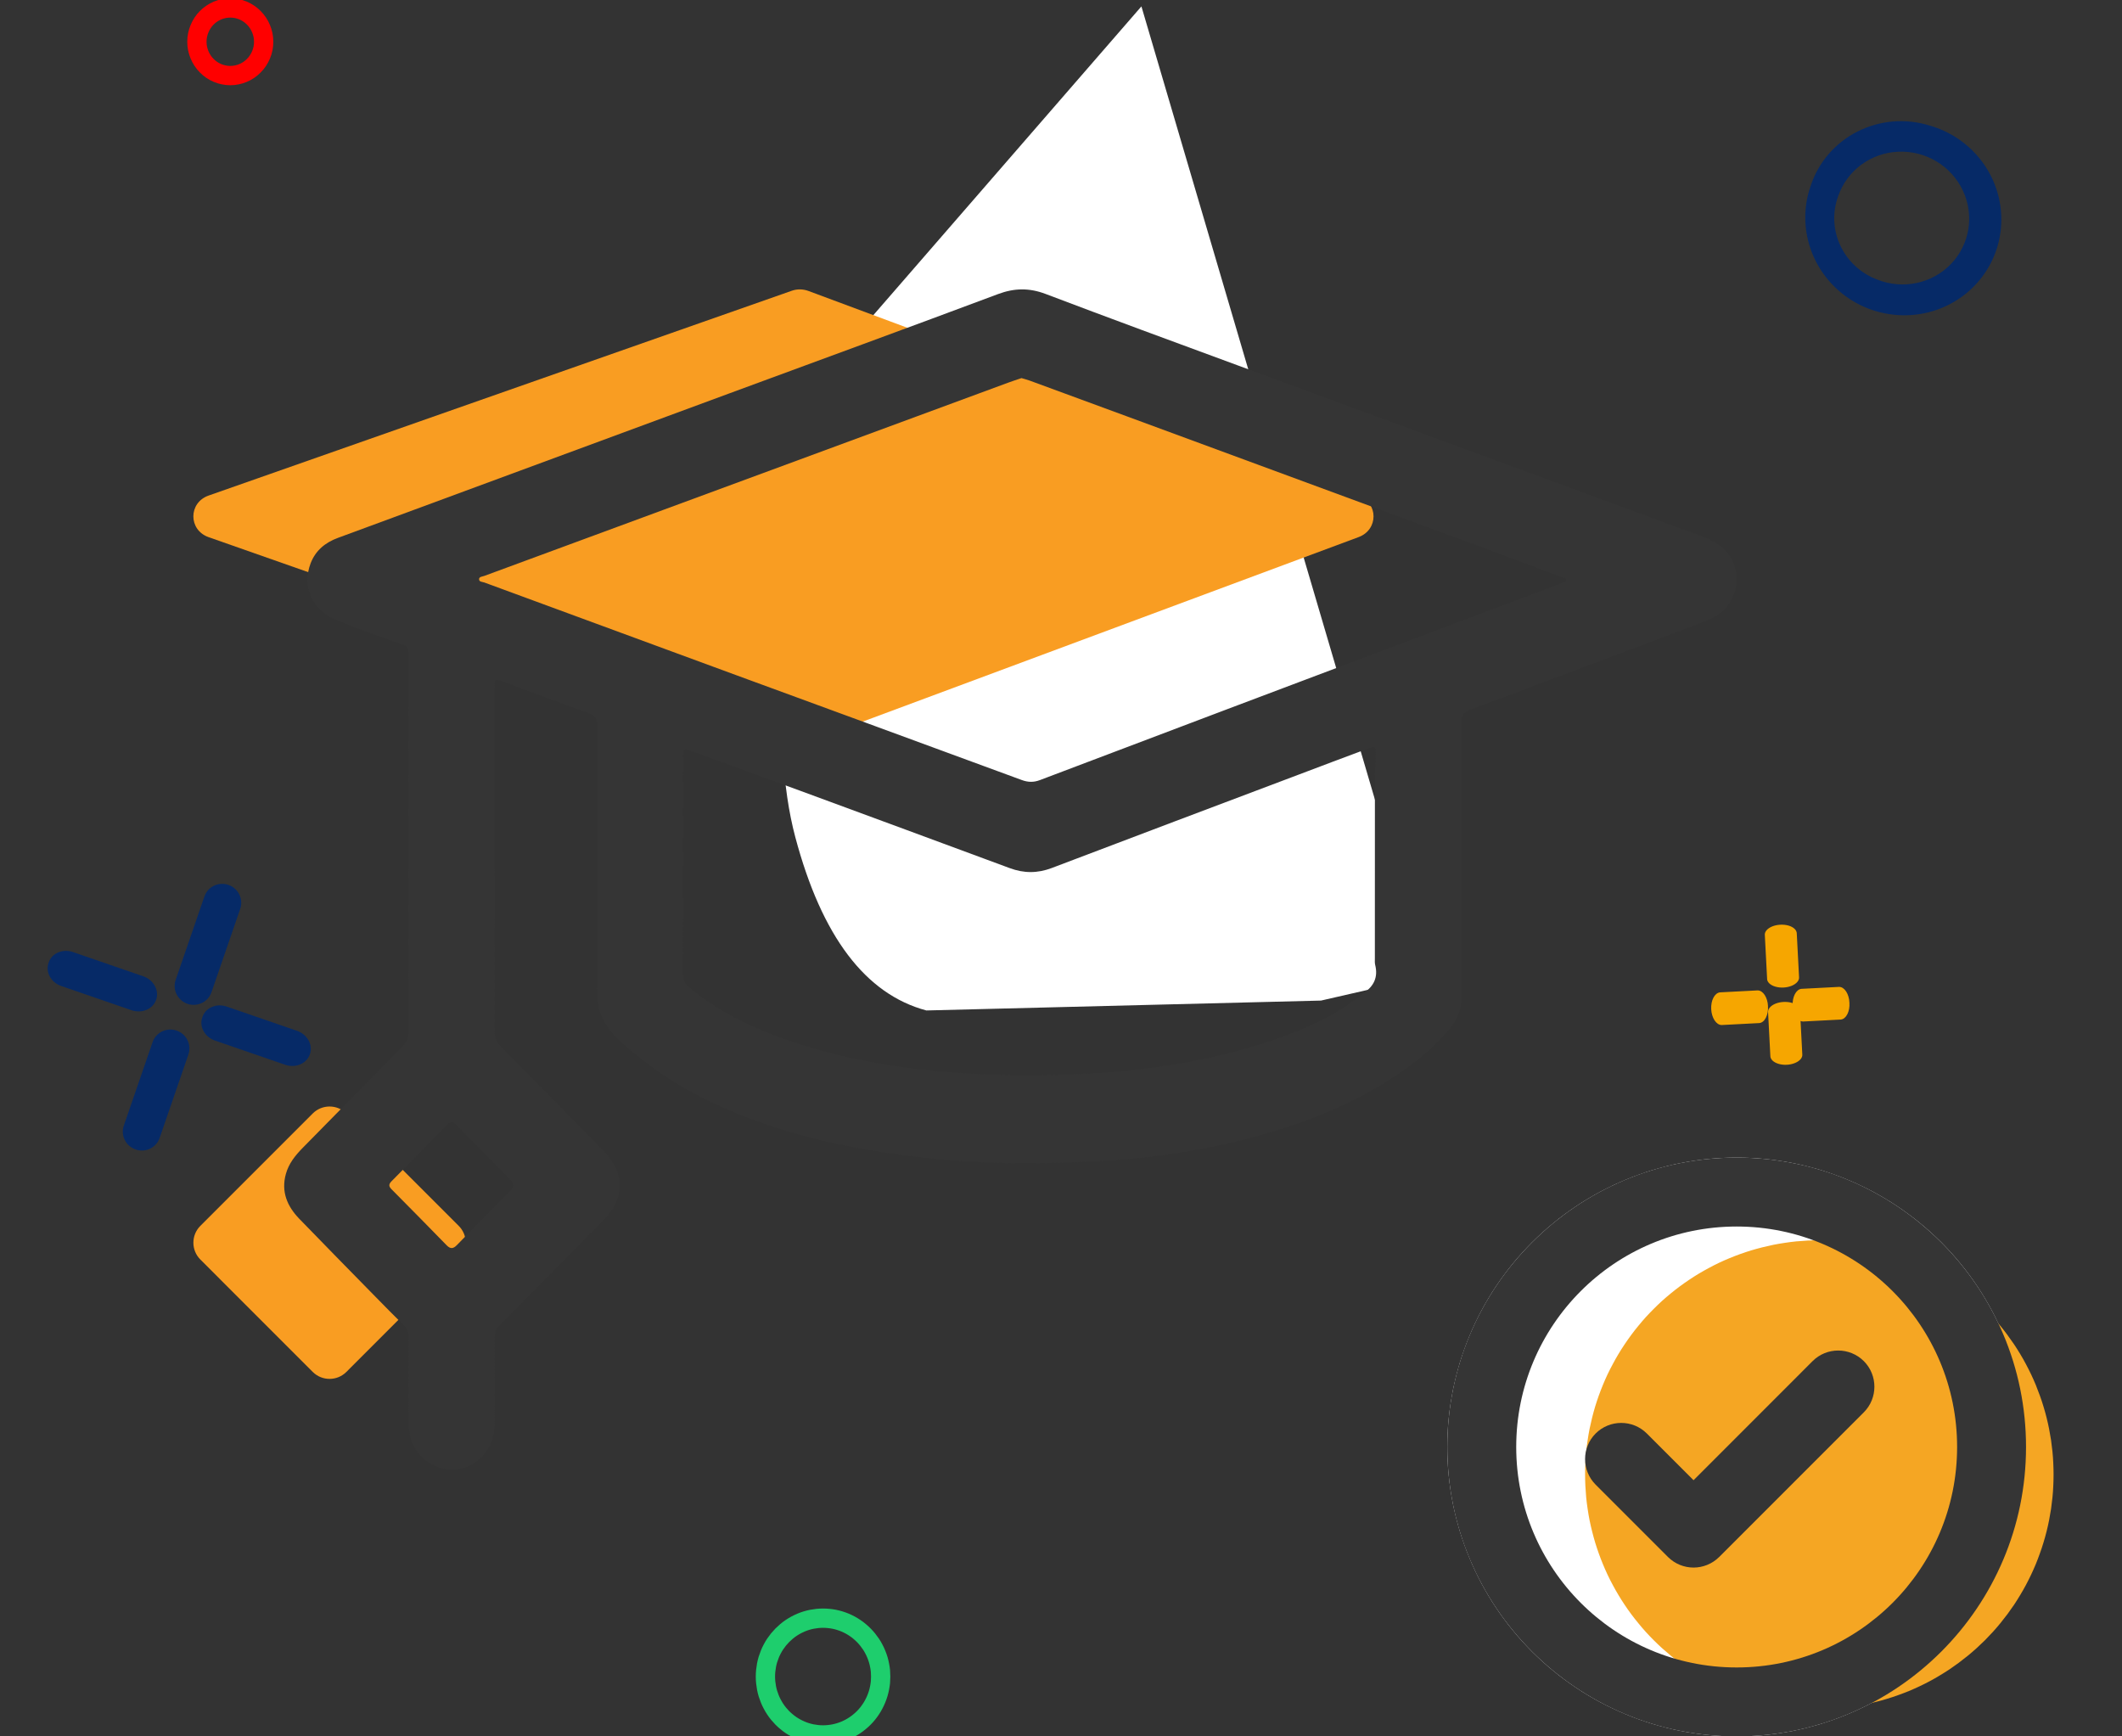 <?xml version="1.0" encoding="utf-8" ?>
<svg xmlns="http://www.w3.org/2000/svg" xmlns:xlink="http://www.w3.org/1999/xlink" width="44" height="36">
	<rect width="100%" height="100%" fill="#333333" stroke="none"/>
	<path fill="#062A67" transform="matrix(-0.946 -0.326 0.326 -0.946 40.738 7.087)" d="M2.131 4.001C1.3 4.04 0.529 3.577 0.184 2.833C-0.162 2.088 -0.012 1.212 0.562 0.62C1.136 0.028 2.019 -0.161 2.791 0.143C3.563 0.448 4.07 1.183 4.07 2.001C4.094 3.079 3.227 3.974 2.131 4.001L2.131 4.001ZM2.131 0.629C1.561 0.603 1.032 0.92 0.795 1.431C0.558 1.942 0.661 2.543 1.055 2.949C1.449 3.356 2.054 3.485 2.584 3.276C3.114 3.068 3.461 2.563 3.462 2.001C3.478 1.262 2.883 0.648 2.131 0.629L2.131 0.629Z"/>
	<path fill="#062A67" transform="matrix(-0.946 -0.326 0.326 -0.946 5.434 24.736)" d="M3.164 2.202L3.164 0.405C3.17 0.263 3.097 0.128 2.973 0.055C2.849 -0.018 2.694 -0.018 2.57 0.055C2.446 0.128 2.373 0.263 2.379 0.405L2.379 2.202C2.373 2.344 2.446 2.479 2.57 2.552C2.694 2.625 2.849 2.625 2.973 2.552C3.097 2.479 3.17 2.344 3.164 2.202L3.164 2.202ZM3.132 5.405L3.132 3.609C3.138 3.466 3.065 3.332 2.941 3.259C2.817 3.185 2.663 3.185 2.539 3.259C2.415 3.332 2.341 3.466 2.347 3.609L2.347 5.405C2.341 5.548 2.415 5.683 2.539 5.756C2.663 5.829 2.817 5.829 2.941 5.756C3.065 5.683 3.138 5.548 3.132 5.405L3.132 5.405ZM5.737 3.073C5.742 2.872 5.565 2.705 5.341 2.701L3.774 2.701C3.553 2.711 3.38 2.874 3.38 3.073C3.38 3.272 3.553 3.435 3.774 3.445L5.341 3.445C5.565 3.44 5.742 3.274 5.737 3.073L5.737 3.073ZM2.357 3.043C2.362 2.842 2.185 2.675 1.962 2.67L0.394 2.67C0.173 2.68 -1.8189894e-12 2.844 -1.8189894e-12 3.043C-1.8189894e-12 3.242 0.173 3.405 0.394 3.415L1.96 3.415C2.068 3.413 2.17 3.373 2.244 3.303C2.319 3.233 2.359 3.14 2.357 3.043L2.357 3.043Z"/>
	<path fill="#F6A600" transform="matrix(0.999 -0.052 0.052 0.999 35.395 19.251)" d="M1.853 1.101L1.853 0.203C1.858 0.131 1.796 0.064 1.692 0.027C1.587 -0.009 1.456 -0.009 1.351 0.027C1.247 0.064 1.184 0.131 1.19 0.203L1.19 1.101C1.184 1.172 1.247 1.239 1.351 1.276C1.456 1.313 1.587 1.313 1.692 1.276C1.796 1.239 1.858 1.172 1.853 1.101L1.853 1.101ZM1.837 2.703L1.837 1.805C1.843 1.733 1.781 1.666 1.676 1.629C1.571 1.593 1.44 1.593 1.336 1.629C1.231 1.666 1.169 1.733 1.174 1.805L1.174 2.703C1.169 2.774 1.231 2.841 1.336 2.878C1.44 2.915 1.571 2.915 1.676 2.878C1.781 2.841 1.843 2.774 1.837 2.703L1.837 2.703ZM2.868 1.689C2.871 1.506 2.782 1.355 2.671 1.35L1.887 1.35C1.776 1.359 1.69 1.508 1.69 1.689C1.69 1.87 1.776 2.019 1.887 2.028L2.671 2.028C2.782 2.024 2.871 1.872 2.868 1.689L2.868 1.689ZM1.179 1.674C1.181 1.491 1.093 1.34 0.981 1.335L0.197 1.335C0.087 1.344 0 1.493 0 1.674C0 1.855 0.087 2.004 0.197 2.013L0.98 2.013C1.034 2.011 1.085 1.975 1.122 1.911C1.159 1.847 1.18 1.762 1.178 1.674L1.179 1.674Z"/>
	<path fill="none" stroke="#1ECE6D" stroke-width="0.4" stroke-miterlimit="5" transform="translate(15.871 33.549)" d="M2.39 1.211Q2.39 1.27 2.385 1.329Q2.379 1.388 2.367 1.447Q2.356 1.505 2.339 1.562Q2.322 1.619 2.299 1.674Q2.277 1.729 2.249 1.781Q2.222 1.834 2.189 1.883Q2.156 1.933 2.119 1.979Q2.082 2.025 2.04 2.067Q1.999 2.109 1.953 2.146Q1.908 2.184 1.859 2.217Q1.81 2.25 1.759 2.278Q1.707 2.306 1.653 2.329Q1.598 2.352 1.542 2.369Q1.486 2.386 1.428 2.398Q1.371 2.409 1.312 2.415Q1.254 2.421 1.195 2.421Q1.136 2.421 1.078 2.415Q1.02 2.409 0.962 2.398Q0.904 2.386 0.848 2.369Q0.792 2.352 0.738 2.329Q0.684 2.306 0.632 2.278Q0.58 2.25 0.531 2.217Q0.482 2.184 0.437 2.146Q0.392 2.109 0.35 2.067Q0.309 2.025 0.271 1.979Q0.234 1.933 0.201 1.883Q0.169 1.834 0.141 1.781Q0.113 1.729 0.091 1.674Q0.069 1.619 0.051 1.562Q0.034 1.505 0.023 1.447Q0.012 1.388 0.006 1.329Q0 1.27 0 1.211Q0 1.151 0.006 1.092Q0.012 1.033 0.023 0.974Q0.034 0.916 0.051 0.859Q0.069 0.802 0.091 0.747Q0.113 0.692 0.141 0.64Q0.169 0.587 0.201 0.538Q0.234 0.489 0.271 0.443Q0.309 0.397 0.35 0.355Q0.392 0.313 0.437 0.275Q0.482 0.237 0.531 0.204Q0.58 0.171 0.632 0.143Q0.684 0.115 0.738 0.092Q0.792 0.069 0.848 0.052Q0.904 0.035 0.962 0.023Q1.02 0.012 1.078 0.006Q1.136 0 1.195 0Q1.254 0 1.312 0.006Q1.371 0.012 1.428 0.023Q1.486 0.035 1.542 0.052Q1.598 0.069 1.653 0.092Q1.707 0.115 1.759 0.143Q1.81 0.171 1.859 0.204Q1.908 0.237 1.953 0.275Q1.999 0.313 2.04 0.355Q2.082 0.397 2.119 0.443Q2.156 0.489 2.189 0.538Q2.222 0.587 2.249 0.64Q2.277 0.692 2.299 0.747Q2.322 0.802 2.339 0.859Q2.356 0.916 2.367 0.974Q2.379 1.033 2.385 1.092Q2.39 1.151 2.39 1.211Z"/>
	<path fill="none" stroke="red" stroke-width="0.4" stroke-miterlimit="5" transform="translate(4.083 0.165)" d="M1.384 0.701Q1.384 0.77 1.371 0.838Q1.357 0.905 1.331 0.969Q1.305 1.033 1.267 1.09Q1.229 1.148 1.181 1.196Q1.133 1.245 1.076 1.284Q1.02 1.322 0.957 1.348Q0.894 1.375 0.827 1.388Q0.76 1.402 0.692 1.402Q0.624 1.402 0.557 1.388Q0.49 1.375 0.427 1.348Q0.364 1.322 0.308 1.284Q0.251 1.245 0.203 1.196Q0.154 1.148 0.117 1.09Q0.079 1.033 0.053 0.969Q0.027 0.905 0.013 0.838Q0 0.77 0 0.701Q0 0.632 0.013 0.564Q0.027 0.496 0.053 0.433Q0.079 0.369 0.117 0.311Q0.154 0.254 0.203 0.205Q0.251 0.156 0.308 0.118Q0.364 0.08 0.427 0.053Q0.49 0.027 0.557 0.013Q0.624 0 0.692 0Q0.76 0 0.827 0.013Q0.894 0.027 0.957 0.053Q1.02 0.08 1.076 0.118Q1.133 0.156 1.181 0.205Q1.229 0.254 1.267 0.311Q1.305 0.369 1.331 0.433Q1.357 0.496 1.371 0.564Q1.384 0.632 1.384 0.701Z"/>
	<path fill="white" transform="matrix(0.259 0.966 -0.966 0.259 24.161 0)" d="M0 0.511L20.954 0L20.871 2.252L18.95 10.208C18.297 11.34 16.906 11.905 14.778 11.902C12.65 11.899 9.544 10.797 5.458 8.596L0 0.511Z" fill-rule="evenodd"/>
	<path fill="#F99D22" transform="matrix(-1 0 0 1 28.48 6)" d="M11.718 0.032L0.307 4.278C-0.103 4.43 -0.103 4.982 0.308 5.135L11.718 9.38C11.829 9.421 11.951 9.422 12.062 9.383L24.154 5.137C24.576 4.989 24.576 4.422 24.154 4.274L12.062 0.028C11.951 -0.011 11.829 -0.009 11.718 0.032" fill-rule="evenodd"/>
	<path fill="#F99D22" transform="matrix(-1 0 0 1 9.657 22.941)" d="M5.503 3.172L3.172 5.503C2.98 5.695 2.667 5.695 2.475 5.503L0.145 3.172C-0.048 2.98 -0.048 2.667 0.145 2.475L2.475 0.144C2.667 -0.048 2.98 -0.048 3.172 0.144L5.503 2.475C5.695 2.667 5.695 2.98 5.503 3.172" fill-rule="evenodd"/>
	<path fill="#353535" transform="matrix(-1 0 0 1 36.01 6)" d="M26.649 17.265C26.599 17.264 26.569 17.3 26.539 17.331C26.168 17.707 25.799 18.085 25.427 18.46C25.348 18.54 25.344 18.603 25.426 18.685C25.799 19.059 26.169 19.436 26.537 19.815C26.611 19.891 26.67 19.898 26.747 19.82C27.126 19.431 27.507 19.044 27.889 18.659C27.953 18.595 27.953 18.553 27.889 18.488C27.506 18.103 27.127 17.714 26.746 17.327C26.719 17.299 26.692 17.268 26.649 17.265M21.848 11.96L21.845 11.96C21.845 11.206 21.845 10.453 21.844 9.699C21.844 9.526 21.825 9.515 21.666 9.574C20.914 9.848 20.162 10.121 19.411 10.397C17.965 10.93 16.519 11.462 15.074 11.998C14.78 12.108 14.496 12.108 14.201 11.996C12.498 11.348 10.794 10.706 9.09 10.063C8.608 9.881 8.126 9.698 7.643 9.519C7.498 9.465 7.481 9.479 7.483 9.638C7.485 9.797 7.501 9.956 7.501 10.116C7.502 11.368 7.502 12.621 7.502 13.873C7.502 13.918 7.506 13.965 7.495 14.007C7.433 14.258 7.521 14.444 7.727 14.583C7.755 14.602 7.781 14.626 7.808 14.647C8.327 15.053 8.916 15.323 9.531 15.536C10.996 16.044 12.512 16.244 14.05 16.282C14.76 16.3 15.47 16.289 16.18 16.24C17.274 16.164 18.348 15.988 19.396 15.657C20.234 15.393 21.031 15.041 21.72 14.47C21.818 14.388 21.851 14.3 21.851 14.175C21.846 13.437 21.848 12.698 21.848 11.96M14.829 1.839C14.771 1.857 14.714 1.871 14.659 1.891C13.991 2.136 13.323 2.382 12.655 2.628C10.325 3.487 7.994 4.345 5.664 5.205C4.983 5.457 4.302 5.712 3.622 5.967C3.589 5.979 3.533 5.977 3.536 6.031C3.539 6.07 3.586 6.072 3.617 6.084C3.662 6.103 3.708 6.122 3.754 6.139C4.723 6.503 5.693 6.866 6.662 7.232C9.258 8.21 11.853 9.189 14.446 10.173C14.581 10.224 14.696 10.219 14.826 10.171C16.802 9.443 18.78 8.719 20.756 7.994C22.493 7.356 24.23 6.717 25.966 6.077C26.008 6.062 26.081 6.067 26.076 6.003C26.073 5.957 26.008 5.954 25.968 5.94C25.043 5.598 24.117 5.257 23.191 4.916C20.497 3.922 17.803 2.928 15.109 1.935C15.017 1.901 14.924 1.871 14.829 1.839M25.752 11.823C25.752 10.635 25.752 9.447 25.752 8.26C25.752 8.065 25.752 8.067 25.567 8.136C24.982 8.353 24.4 8.574 23.812 8.782C23.665 8.833 23.619 8.908 23.62 9.062C23.625 10.893 23.618 12.725 23.63 14.556C23.633 14.979 23.468 15.288 23.175 15.562C22.203 16.469 21.049 17.028 19.803 17.416C18.698 17.761 17.563 17.939 16.415 18.046C15.441 18.137 14.465 18.129 13.492 18.089C12.089 18.032 10.706 17.816 9.362 17.381C8.323 17.045 7.348 16.575 6.492 15.874C6.297 15.715 6.124 15.53 5.958 15.339C5.786 15.141 5.702 14.907 5.703 14.641C5.705 12.754 5.703 10.868 5.71 8.982C5.71 8.837 5.664 8.768 5.534 8.72C3.948 8.126 2.364 7.527 0.779 6.93C0.557 6.847 0.341 6.759 0.188 6.558C-0.135 6.134 -0.032 5.542 0.42 5.259C0.533 5.188 0.657 5.141 0.782 5.096C3.964 3.924 7.148 2.754 10.33 1.581C11.666 1.089 13.002 0.598 14.333 0.093C14.67 -0.034 14.978 -0.029 15.315 0.097C17.172 0.792 19.034 1.473 20.895 2.159C23.064 2.96 25.232 3.761 27.401 4.561C27.935 4.758 28.47 4.954 29.004 5.152C29.264 5.248 29.467 5.411 29.57 5.681C29.751 6.159 29.537 6.654 29.044 6.853C28.589 7.037 28.126 7.2 27.663 7.364C27.567 7.398 27.536 7.444 27.536 7.545C27.538 10.17 27.539 12.794 27.536 15.419C27.536 15.544 27.594 15.623 27.672 15.703C28.359 16.4 29.044 17.1 29.732 17.797C29.886 17.954 30.023 18.122 30.083 18.341C30.184 18.708 30.054 19.009 29.807 19.266C29.295 19.796 28.778 20.32 28.262 20.847C28.051 21.062 27.84 21.278 27.625 21.489C27.559 21.554 27.536 21.624 27.537 21.715C27.539 22.314 27.543 22.913 27.535 23.511C27.529 23.893 27.371 24.201 27.026 24.376C26.441 24.674 25.763 24.232 25.754 23.547C25.747 22.943 25.75 22.34 25.754 21.736C25.755 21.628 25.725 21.551 25.648 21.473C24.926 20.748 24.208 20.019 23.489 19.29C23.049 18.844 23.048 18.317 23.489 17.867C24.195 17.147 24.903 16.428 25.613 15.712C25.711 15.614 25.755 15.512 25.755 15.37C25.75 14.188 25.752 13.005 25.752 11.823" fill-rule="evenodd"/>
	<path fill="white" transform="translate(30.01 24)" d="M12 6Q12 6.147 11.993 6.294Q11.986 6.442 11.971 6.588Q11.957 6.735 11.935 6.88Q11.913 7.026 11.885 7.171Q11.856 7.315 11.82 7.458Q11.784 7.601 11.742 7.742Q11.699 7.883 11.649 8.021Q11.6 8.16 11.543 8.296Q11.487 8.432 11.424 8.565Q11.361 8.698 11.292 8.828Q11.222 8.958 11.146 9.085Q11.071 9.211 10.989 9.333Q10.907 9.456 10.819 9.574Q10.732 9.693 10.638 9.806Q10.545 9.92 10.446 10.029Q10.347 10.138 10.243 10.243Q10.138 10.347 10.029 10.446Q9.92 10.545 9.806 10.638Q9.693 10.732 9.574 10.819Q9.456 10.907 9.333 10.989Q9.211 11.071 9.085 11.146Q8.958 11.222 8.828 11.292Q8.698 11.361 8.565 11.424Q8.432 11.487 8.296 11.543Q8.16 11.6 8.021 11.649Q7.883 11.699 7.742 11.742Q7.601 11.784 7.458 11.82Q7.315 11.856 7.171 11.885Q7.026 11.913 6.88 11.935Q6.735 11.957 6.588 11.971Q6.442 11.986 6.294 11.993Q6.147 12 6 12Q5.853 12 5.706 11.993Q5.558 11.986 5.412 11.971Q5.265 11.957 5.12 11.935Q4.974 11.913 4.829 11.885Q4.685 11.856 4.542 11.82Q4.399 11.784 4.258 11.742Q4.117 11.699 3.979 11.649Q3.84 11.6 3.704 11.543Q3.568 11.487 3.435 11.424Q3.302 11.361 3.172 11.292Q3.042 11.222 2.915 11.146Q2.789 11.071 2.667 10.989Q2.544 10.907 2.426 10.819Q2.307 10.732 2.194 10.638Q2.08 10.545 1.971 10.446Q1.862 10.347 1.757 10.243Q1.653 10.138 1.554 10.029Q1.455 9.92 1.362 9.806Q1.268 9.693 1.181 9.574Q1.093 9.456 1.011 9.333Q0.929 9.211 0.854 9.085Q0.778 8.958 0.708 8.828Q0.639 8.698 0.576 8.565Q0.513 8.432 0.457 8.296Q0.4 8.16 0.351 8.021Q0.301 7.883 0.258 7.742Q0.216 7.601 0.18 7.458Q0.144 7.315 0.115 7.171Q0.087 7.026 0.065 6.88Q0.043 6.735 0.029 6.588Q0.014 6.442 0.007 6.294Q0 6.147 0 6Q0 5.853 0.007 5.706Q0.014 5.558 0.029 5.412Q0.043 5.265 0.065 5.12Q0.087 4.974 0.115 4.829Q0.144 4.685 0.18 4.542Q0.216 4.399 0.258 4.258Q0.301 4.117 0.351 3.979Q0.4 3.84 0.457 3.704Q0.513 3.568 0.576 3.435Q0.639 3.302 0.708 3.172Q0.778 3.042 0.854 2.915Q0.929 2.789 1.011 2.667Q1.093 2.544 1.181 2.426Q1.268 2.307 1.362 2.194Q1.455 2.08 1.554 1.971Q1.653 1.862 1.757 1.757Q1.862 1.653 1.971 1.554Q2.08 1.455 2.194 1.362Q2.307 1.268 2.426 1.181Q2.544 1.093 2.667 1.011Q2.789 0.929 2.915 0.854Q3.042 0.778 3.172 0.708Q3.302 0.639 3.435 0.576Q3.568 0.513 3.704 0.457Q3.84 0.4 3.979 0.351Q4.117 0.301 4.258 0.258Q4.399 0.216 4.542 0.18Q4.685 0.144 4.829 0.115Q4.974 0.087 5.12 0.065Q5.265 0.043 5.412 0.029Q5.558 0.014 5.706 0.007Q5.853 0 6 0Q6.147 0 6.294 0.007Q6.442 0.014 6.588 0.029Q6.735 0.043 6.88 0.065Q7.026 0.087 7.171 0.115Q7.315 0.144 7.458 0.18Q7.601 0.216 7.742 0.258Q7.883 0.301 8.021 0.351Q8.16 0.4 8.296 0.457Q8.432 0.513 8.565 0.576Q8.698 0.639 8.828 0.708Q8.958 0.778 9.085 0.854Q9.211 0.929 9.333 1.011Q9.456 1.093 9.574 1.181Q9.693 1.268 9.806 1.362Q9.92 1.455 10.029 1.554Q10.138 1.653 10.243 1.757Q10.347 1.862 10.446 1.971Q10.545 2.08 10.638 2.194Q10.732 2.307 10.819 2.426Q10.907 2.544 10.989 2.667Q11.071 2.789 11.146 2.915Q11.222 3.042 11.292 3.172Q11.361 3.302 11.424 3.435Q11.487 3.568 11.543 3.704Q11.6 3.84 11.649 3.979Q11.699 4.117 11.742 4.258Q11.784 4.399 11.82 4.542Q11.856 4.685 11.885 4.829Q11.913 4.974 11.935 5.12Q11.957 5.265 11.971 5.412Q11.986 5.558 11.993 5.706Q12 5.853 12 6Z"/>
	<path fill="#F5A623" transform="translate(32.867 25.714)" d="M9.714 4.857Q9.714 4.976 9.708 5.095Q9.703 5.215 9.691 5.333Q9.679 5.452 9.662 5.57Q9.644 5.688 9.621 5.805Q9.598 5.922 9.569 6.037Q9.54 6.153 9.505 6.267Q9.471 6.381 9.43 6.493Q9.39 6.606 9.345 6.716Q9.299 6.826 9.248 6.934Q9.197 7.042 9.141 7.147Q9.085 7.252 9.023 7.354Q8.962 7.456 8.896 7.556Q8.829 7.655 8.758 7.751Q8.687 7.846 8.612 7.938Q8.536 8.031 8.456 8.119Q8.376 8.207 8.292 8.292Q8.207 8.376 8.119 8.456Q8.031 8.536 7.938 8.612Q7.846 8.687 7.751 8.758Q7.655 8.829 7.556 8.896Q7.456 8.962 7.354 9.023Q7.252 9.085 7.147 9.141Q7.042 9.197 6.934 9.248Q6.826 9.299 6.716 9.345Q6.606 9.39 6.493 9.43Q6.381 9.471 6.267 9.505Q6.153 9.54 6.037 9.569Q5.922 9.598 5.805 9.621Q5.688 9.644 5.57 9.662Q5.452 9.679 5.333 9.691Q5.215 9.703 5.095 9.708Q4.976 9.714 4.857 9.714Q4.738 9.714 4.619 9.708Q4.5 9.703 4.381 9.691Q4.262 9.679 4.144 9.662Q4.027 9.644 3.91 9.621Q3.793 9.598 3.677 9.569Q3.561 9.54 3.447 9.505Q3.333 9.471 3.221 9.43Q3.109 9.39 2.998 9.345Q2.888 9.299 2.78 9.248Q2.673 9.197 2.568 9.141Q2.462 9.085 2.36 9.023Q2.258 8.962 2.159 8.896Q2.06 8.829 1.964 8.758Q1.868 8.687 1.776 8.612Q1.684 8.536 1.595 8.456Q1.507 8.376 1.423 8.292Q1.338 8.207 1.258 8.119Q1.178 8.031 1.103 7.938Q1.027 7.846 0.956 7.751Q0.885 7.655 0.819 7.556Q0.752 7.456 0.691 7.354Q0.63 7.252 0.574 7.147Q0.517 7.042 0.466 6.934Q0.415 6.826 0.37 6.716Q0.324 6.606 0.284 6.493Q0.244 6.381 0.209 6.267Q0.175 6.153 0.146 6.037Q0.117 5.922 0.093 5.805Q0.07 5.688 0.053 5.57Q0.035 5.452 0.023 5.333Q0.012 5.215 0.006 5.095Q0 4.976 0 4.857Q0 4.738 0.006 4.619Q0.012 4.5 0.023 4.381Q0.035 4.262 0.053 4.144Q0.07 4.027 0.093 3.91Q0.117 3.793 0.146 3.677Q0.175 3.561 0.209 3.447Q0.244 3.333 0.284 3.221Q0.324 3.109 0.37 2.998Q0.415 2.888 0.466 2.78Q0.517 2.673 0.574 2.568Q0.63 2.462 0.691 2.36Q0.752 2.258 0.819 2.159Q0.885 2.06 0.956 1.964Q1.027 1.868 1.103 1.776Q1.178 1.684 1.258 1.595Q1.338 1.507 1.423 1.423Q1.507 1.338 1.595 1.258Q1.684 1.178 1.776 1.103Q1.868 1.027 1.964 0.956Q2.06 0.885 2.159 0.819Q2.258 0.752 2.36 0.691Q2.462 0.63 2.568 0.574Q2.673 0.517 2.78 0.466Q2.888 0.415 2.998 0.37Q3.109 0.324 3.221 0.284Q3.333 0.244 3.447 0.209Q3.561 0.175 3.677 0.146Q3.793 0.117 3.91 0.093Q4.027 0.07 4.144 0.053Q4.262 0.035 4.381 0.023Q4.5 0.012 4.619 0.006Q4.738 0 4.857 0Q4.976 0 5.095 0.006Q5.215 0.012 5.333 0.023Q5.452 0.035 5.57 0.053Q5.688 0.07 5.805 0.093Q5.922 0.117 6.037 0.146Q6.153 0.175 6.267 0.209Q6.381 0.244 6.493 0.284Q6.606 0.324 6.716 0.37Q6.826 0.415 6.934 0.466Q7.042 0.517 7.147 0.574Q7.252 0.63 7.354 0.691Q7.456 0.752 7.556 0.819Q7.655 0.885 7.751 0.956Q7.846 1.027 7.938 1.103Q8.031 1.178 8.119 1.258Q8.207 1.338 8.292 1.423Q8.376 1.507 8.456 1.595Q8.536 1.684 8.612 1.776Q8.687 1.868 8.758 1.964Q8.829 2.06 8.896 2.159Q8.962 2.258 9.023 2.36Q9.085 2.462 9.141 2.568Q9.197 2.673 9.248 2.78Q9.299 2.888 9.345 2.998Q9.39 3.109 9.43 3.221Q9.471 3.333 9.505 3.447Q9.54 3.561 9.569 3.677Q9.598 3.793 9.621 3.91Q9.644 4.027 9.662 4.144Q9.679 4.262 9.691 4.381Q9.703 4.5 9.708 4.619Q9.714 4.738 9.714 4.857Z"/>
	<path fill="#353535" transform="translate(32.867 28)" d="M5.78 0.22C5.487 -0.072 5.012 -0.074 4.718 0.219L2.249 2.689L1.28 1.72C0.987 1.428 0.512 1.428 0.219 1.72C-0.073 2.013 -0.073 2.488 0.219 2.781L1.719 4.281C1.865 4.426 2.057 4.5 2.249 4.5C2.441 4.5 2.633 4.426 2.78 4.281L5.78 1.281C6.072 0.988 6.072 0.513 5.78 0.22Z"/>
	<path fill="#353535" transform="translate(30.01 24)" d="M6 0C9.314 0 12 2.686 12 6C12 9.314 9.314 12 6 12C2.686 12 0 9.314 0 6C0 2.686 2.686 0 6 0ZM6 1.429C3.475 1.429 1.429 3.475 1.429 6C1.429 8.525 3.475 10.571 6 10.571C8.525 10.571 10.571 8.525 10.571 6C10.571 3.475 8.525 1.429 6 1.429Z"/>
</svg>
